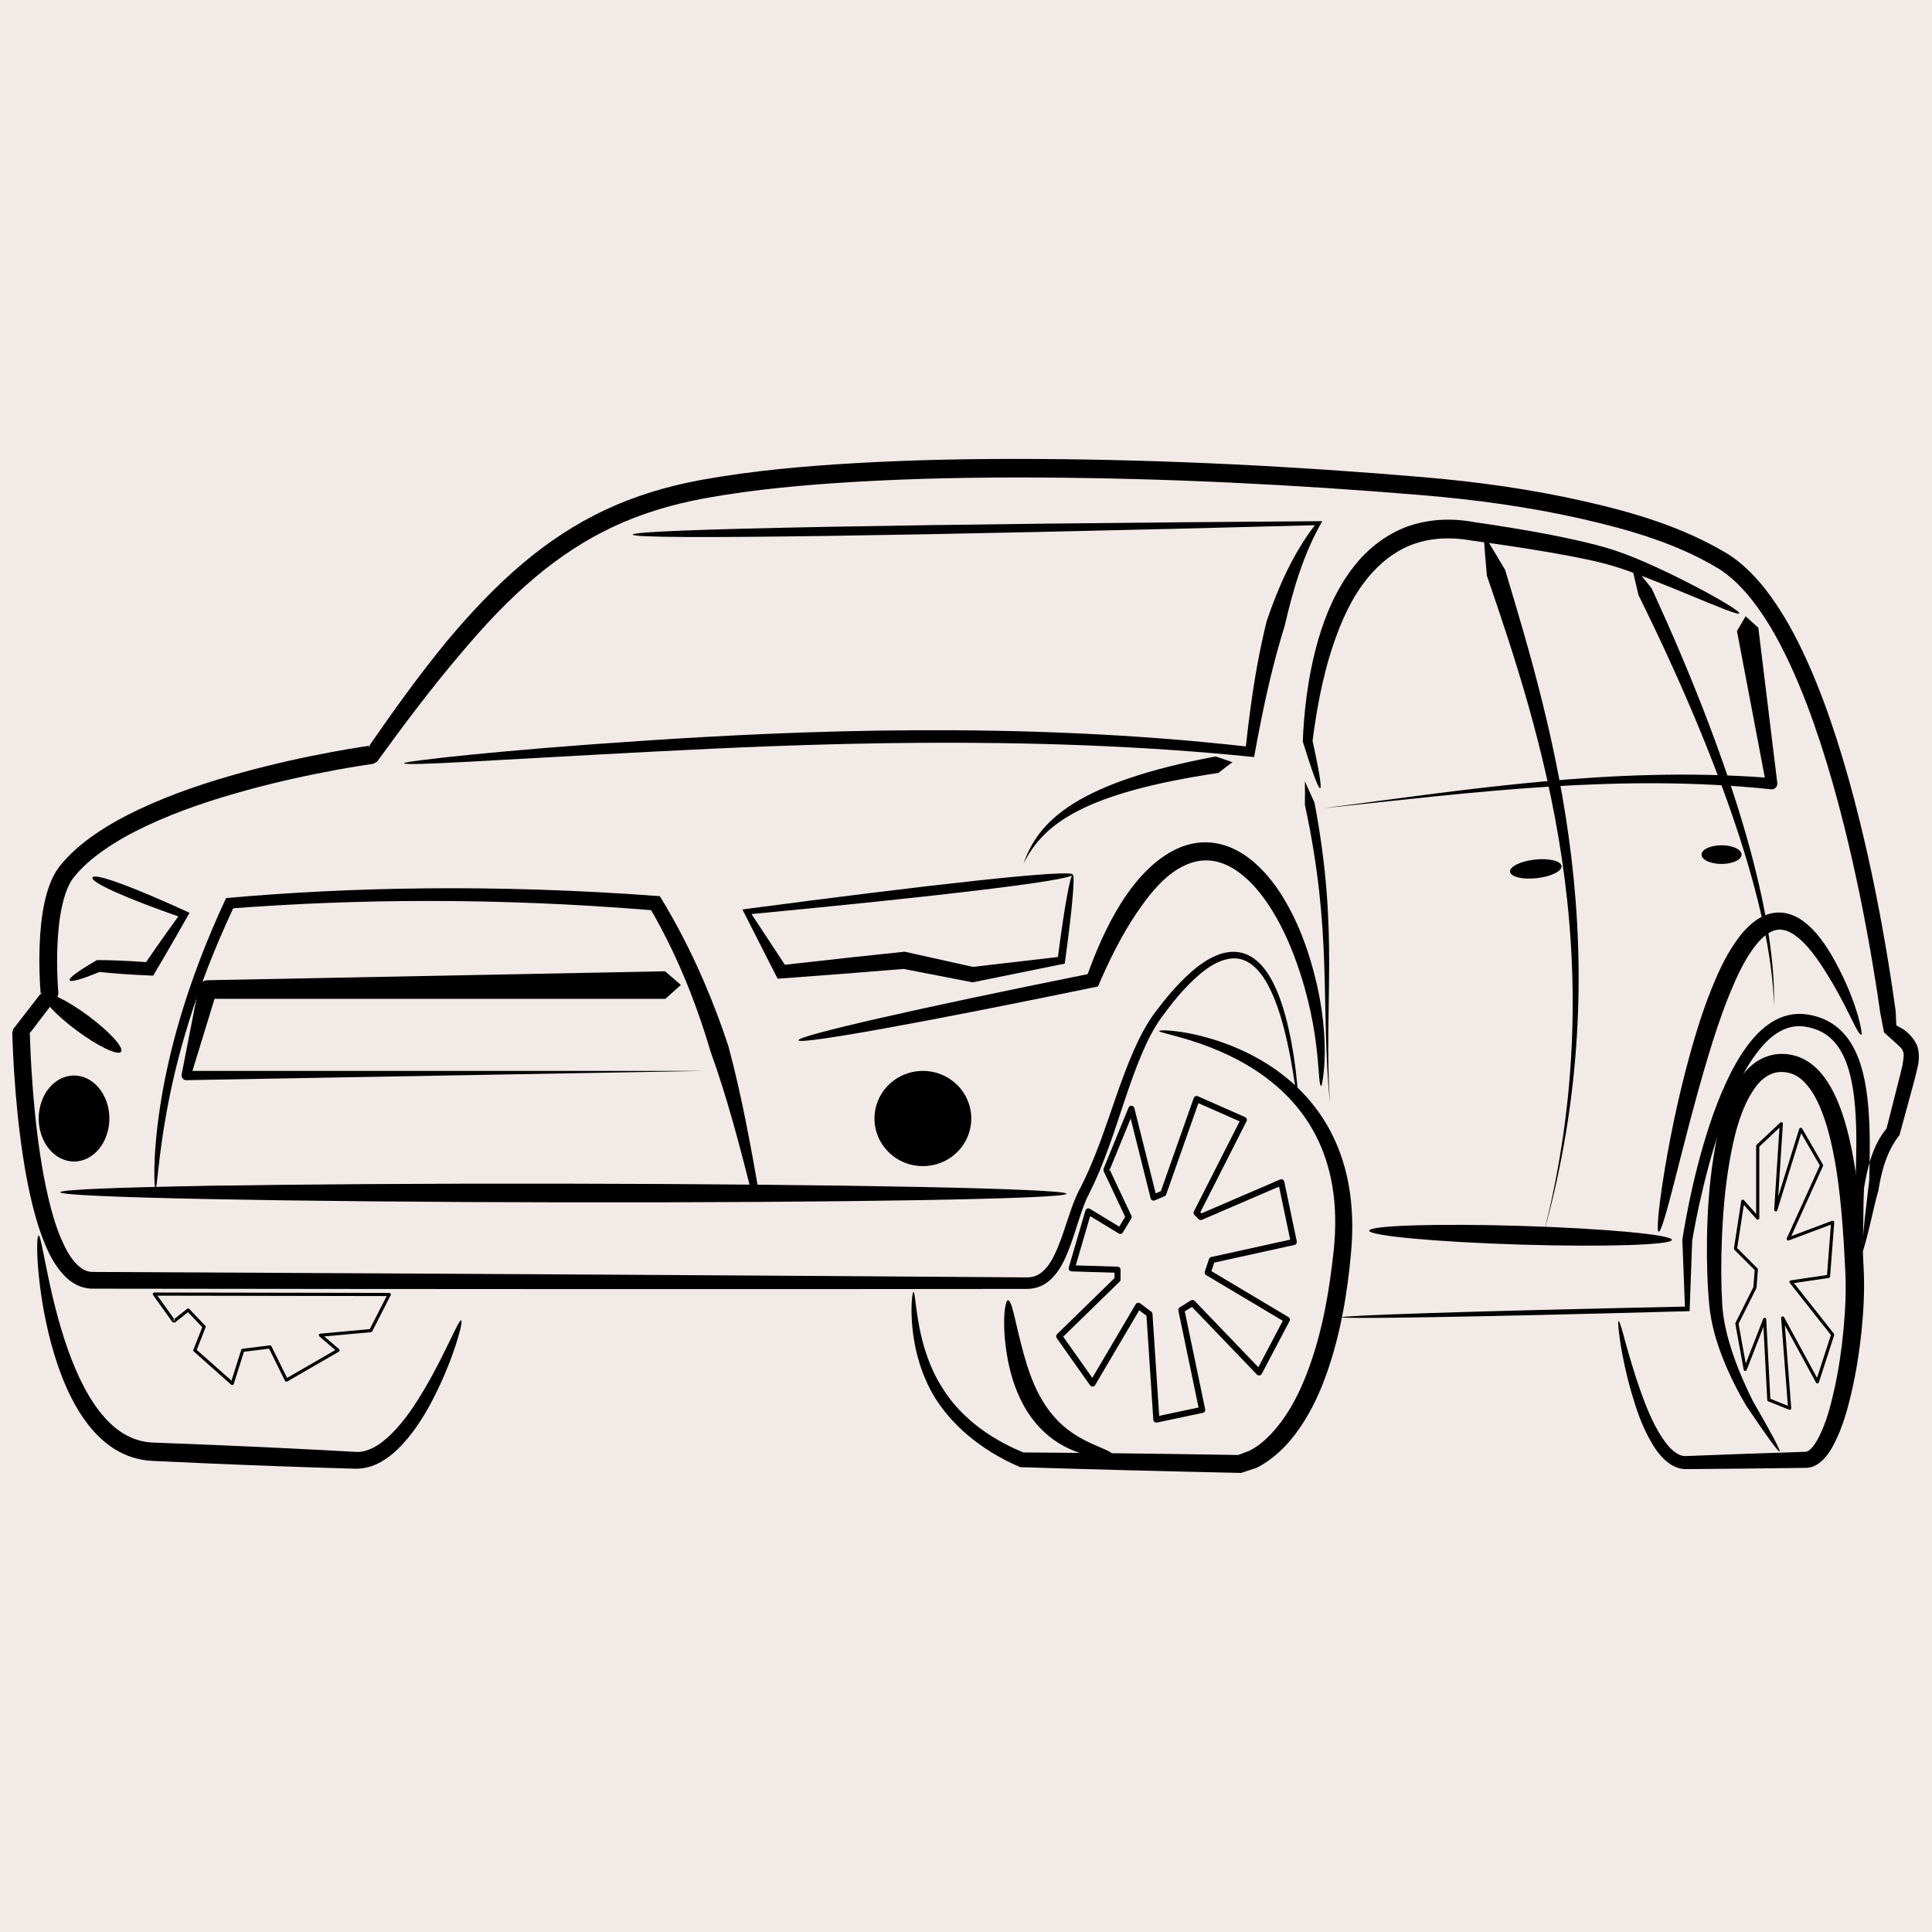 <svg xmlns="http://www.w3.org/2000/svg" xmlns:xlink="http://www.w3.org/1999/xlink" width="2000" zoomAndPan="magnify" viewBox="0 0 1500 1500" height="2000" preserveAspectRatio="xMidYMid meet" version="1.0"><defs><clipPath id="ef6413afb6"><path d="M 9.387 356.121 L 1490 356.121 L 1490 1024 L 9.387 1024 Z M 9.387 356.121 " clip-rule="nonzero"/></clipPath><clipPath id="db9953bb31"><path d="M 707 799 L 1050 799 L 1050 1143.617 L 707 1143.617 Z M 707 799 " clip-rule="nonzero"/></clipPath></defs><rect x="-150" width="1800" fill="#ffffff" y="-150" height="1800" fill-opacity="1"/><rect x="-150" width="1800" fill="#f1eae6" y="-150" height="1800" fill-opacity="1"/><g clip-path="url(#ef6413afb6)"><path fill="#000000" d="M 1007.926 857.695 C 1007.578 857.727 1006.863 852.195 1005.266 841.496 C 1003.867 832.148 1001.051 813.578 995.867 794.781 C 993.77 787.184 991.035 778.539 987.168 770.176 C 984.414 764.25 980.961 757.977 976.184 752.875 C 972.652 749.129 968.172 745.812 963.094 744.645 C 958.09 743.387 952.473 744.277 947.121 746.449 C 939.797 749.449 933.277 754.555 926.781 760.621 C 917.895 768.977 910 778.664 902.016 789.613 C 895.809 798.113 890.969 807.766 886.457 818.328 C 881.672 829.555 877.652 841.082 873.449 853.535 C 865.926 875.879 857.645 903.094 845.379 927.121 C 842.059 933.57 839.758 940.637 837.312 948.121 C 834.859 955.695 832.387 963.816 829.207 971.695 C 826.527 978.488 823.051 985.656 817.488 991.684 C 815.062 994.293 812.113 996.594 808.668 998.242 C 805.113 999.902 801.242 1000.719 797.383 1000.711 C 603.457 1000.965 355.691 1000.906 71.781 1000.52 C 67.562 1000.496 63.441 999.504 59.723 997.672 C 55.82 995.715 52.504 993.102 49.766 990.211 C 49.766 990.211 49.766 990.207 49.766 990.207 C 43.023 983.074 38.551 974.652 35.125 966.363 C 30.73 955.969 27.562 945.234 24.945 934.465 C 22.047 922.594 19.812 910.586 17.949 898.496 C 14.551 876.449 12.363 854.156 10.918 831.617 C 10.449 824.305 10.062 816.965 9.781 809.59 C 9.703 807.535 9.633 805.469 9.574 803.395 C 9.559 802.852 9.543 802.301 9.531 801.75 C 9.762 800.891 9.996 800.035 10.227 799.176 C 10.227 799.184 10.223 799.062 10.227 799.07 L 10.223 799.043 C 17.582 789.539 24.969 780.004 32.387 770.43 C 32.324 770.605 32.262 770.801 32.203 770.992 C 32.023 771.531 31.848 772.07 31.668 772.609 C 31.648 772.395 31.633 772.184 31.613 771.977 C 31.547 771.184 31.484 770.398 31.426 769.621 C 31.219 766.781 31.055 763.949 30.922 761.121 C 30.504 752.016 30.426 742.844 30.785 733.637 C 31.195 722.836 32.203 711.812 34.543 700.852 C 35.625 695.77 37.059 690.621 39.07 685.551 C 40.805 681.113 43.141 676.629 46.379 672.488 C 54.07 662.863 63.371 654.926 73.18 648.133 C 84.27 640.422 96.086 633.969 108.18 628.277 C 133.895 616.168 160.914 607.184 188.43 599.641 C 211.352 593.348 234.656 588.105 258.262 583.738 C 265.504 582.398 272.785 581.141 280.105 579.992 C 282.109 579.68 284.125 579.375 286.148 579.082 C 286.676 579.008 287.207 578.93 287.742 578.855 C 287.066 579.328 286.391 579.805 285.719 580.277 C 285.715 580.277 285.824 580.266 285.82 580.266 L 285.844 580.262 C 304.922 552.629 324.809 524.805 346.562 498.301 C 364.656 476.637 384.254 455.586 406.348 436.988 C 425.676 420.723 447.078 406.52 470.328 395.66 C 493.316 384.949 517.762 377.617 542.695 372.938 C 543.59 372.77 544.48 372.605 545.375 372.445 C 584.758 365.355 624.492 361.879 663.605 359.613 C 711.277 356.844 758.766 356.086 805.527 356.352 C 907.566 356.922 1007.594 362.199 1104.207 370.395 C 1147.062 374.023 1189.078 379.879 1230.062 389.203 C 1268.547 397.895 1306.371 409.195 1340.059 429.277 C 1346.84 433.352 1352.906 438.289 1358.336 443.648 C 1364.445 449.66 1369.859 456.199 1374.746 462.953 C 1386.16 478.723 1395.172 495.816 1402.91 512.953 C 1411.832 532.672 1419.223 552.852 1425.699 572.922 C 1432.547 594.121 1438.434 615.418 1443.652 636.531 C 1453.008 674.367 1460.395 712.039 1466.379 748.902 C 1468.324 760.891 1470.125 772.809 1471.742 784.688 C 1471.93 788.48 1472.117 792.27 1472.305 796.051 C 1474.242 797.156 1476.18 798.262 1478.117 799.363 C 1481.809 802.168 1486.098 806.188 1488.652 812.359 C 1490.594 818.848 1489.762 824.746 1488.664 829.273 C 1487.957 832.176 1487.25 835.074 1486.547 837.969 C 1482.582 852.539 1478.66 866.953 1474.781 881.227 C 1470.066 887.09 1466.555 894.051 1463.898 901.328 C 1461.281 908.672 1459.645 916.488 1458.336 924.398 C 1453.566 941.48 1451.066 957.352 1445.281 974.766 C 1442.738 954.961 1441.789 934.996 1440.676 916.195 C 1441.273 896.586 1441.789 877.957 1440.27 859.453 C 1439.59 851.168 1438.527 843.105 1436.633 835.352 C 1434.945 828.492 1432.707 821.965 1429.375 816.227 C 1426.363 811.043 1422.48 806.48 1417.797 803.289 C 1412.77 799.773 1406.629 797.766 1400.371 796.926 C 1393.832 796.012 1386.906 797.809 1381.102 801.227 C 1374.195 805.262 1368.473 811.508 1363.445 818.18 C 1357.355 826.344 1352.426 835.398 1348.094 844.547 C 1343.234 854.84 1339.152 865.422 1335.555 875.91 C 1328.629 896.121 1323.359 916.461 1319.117 935.961 C 1317.648 942.703 1316.309 949.363 1315.105 955.965 C 1314.762 957.844 1314.43 959.711 1314.117 961.574 C 1314.031 962.07 1313.953 962.559 1313.871 963.047 C 1313.859 963.078 1313.848 963.102 1313.832 963.129 C 1313.836 963.125 1313.812 963.238 1313.816 963.23 L 1313.812 963.258 C 1313.066 982.285 1312.398 1000.516 1311.801 1017.973 C 1139.227 1022.734 1041.711 1024.078 1041.684 1022.734 C 1041.648 1021.391 1138.996 1017.992 1308.176 1014.438 C 1307.578 997.836 1306.91 980.586 1306.168 962.672 C 1306.168 962.664 1306.172 962.641 1306.172 962.641 C 1306.172 962.637 1306.18 962.551 1306.184 962.547 C 1306.211 962.316 1306.238 962.086 1306.266 961.855 C 1306.34 961.348 1306.422 960.84 1306.5 960.336 C 1306.801 958.426 1307.117 956.52 1307.445 954.609 C 1308.594 947.902 1309.879 941.141 1311.293 934.305 C 1315.375 914.535 1320.523 893.848 1327.395 873.16 C 1330.961 862.422 1335.062 851.508 1340.008 840.781 C 1344.391 831.258 1349.539 821.652 1356.047 812.73 C 1361.348 805.406 1367.895 798.297 1376.254 793.168 C 1383.621 788.68 1392.547 786.375 1401.559 787.414 C 1409.086 788.305 1416.66 790.789 1423.293 795.242 C 1429.375 799.41 1434.289 805 1437.926 811.258 C 1441.895 818.082 1444.539 825.469 1446.391 832.941 C 1448.5 841.379 1449.707 849.965 1450.461 858.59 C 1452.148 877.816 1451.77 896.855 1451.277 916.492 C 1449.129 935.043 1446.492 954.543 1445.406 973.355 C 1447.277 956.895 1446.305 940.711 1447.211 922.613 C 1448.504 914.344 1450.258 905.875 1453.137 897.562 C 1455.68 890.008 1459.418 882.613 1464.727 876.133 C 1468.168 862.582 1471.645 848.906 1475.148 835.098 C 1475.809 832.344 1476.469 829.586 1477.133 826.82 C 1477.699 822.324 1478.641 818.551 1477.48 816.348 C 1476.984 813.98 1473.941 811.758 1470.668 808.668 C 1468.039 806.32 1465.402 803.961 1462.762 801.598 C 1461.785 796.516 1460.805 791.418 1459.82 786.297 C 1458.164 774.555 1456.328 762.762 1454.344 750.887 C 1448.238 714.32 1440.766 677 1431.359 639.598 C 1426.113 618.73 1420.234 597.738 1413.422 576.91 C 1406.969 557.188 1399.684 537.484 1390.961 518.383 C 1383.355 501.77 1374.734 485.465 1363.992 470.773 C 1359.402 464.5 1354.453 458.535 1348.977 453.195 C 1344.102 448.449 1338.855 444.172 1333.172 440.809 C 1301.445 421.852 1264.941 411.199 1227.027 402.594 C 1186.793 393.531 1145.406 387.863 1103.039 384.344 C 1006.719 376.359 907.051 371.23 805.461 370.754 C 758.906 370.535 711.723 371.312 664.457 374.078 C 625.629 376.359 586.469 379.777 547.957 386.73 C 547.098 386.883 546.242 387.043 545.387 387.203 C 521.453 391.715 498.16 398.672 476.469 408.801 C 454.52 419.023 434.172 432.539 415.672 448.07 C 394.453 465.875 375.438 486.32 357.633 507.559 C 334.609 534.555 313.297 563.051 292.68 591.496 C 292.672 591.496 292.645 591.5 292.645 591.5 C 292.641 591.5 292.547 591.516 292.543 591.516 C 291.602 592.027 290.66 592.535 289.719 593.047 C 289.215 593.117 288.707 593.188 288.199 593.262 C 286.242 593.543 284.285 593.836 282.32 594.141 C 275.152 595.254 268 596.484 260.867 597.793 C 237.609 602.07 214.691 607.191 192.191 613.336 C 165.145 620.734 138.883 629.395 114.18 641.004 C 102.578 646.461 91.434 652.5 81.184 659.625 C 72.133 665.941 63.801 672.938 57.297 681.16 C 55.137 683.805 53.469 687.121 51.988 690.715 C 50.328 694.824 49.113 699.23 48.113 703.781 C 45.961 713.633 45.031 723.867 44.59 734.195 C 44.227 742.961 44.281 751.746 44.664 760.508 C 44.781 763.227 44.934 765.934 45.125 768.629 C 45.176 769.367 45.234 770.102 45.293 770.828 C 45.309 771.016 45.324 771.203 45.34 771.387 C 45.172 772.031 45.004 772.672 44.836 773.312 C 44.777 773.531 44.719 773.75 44.66 773.969 C 37.227 783.711 29.82 793.402 22.445 803.051 C 22.445 803.059 22.445 803.086 22.445 803.086 C 22.445 803.09 22.449 803.188 22.449 803.191 C 22.688 802.609 22.926 802.027 23.164 801.449 C 23.176 801.977 23.188 802.504 23.199 803.035 C 23.25 805.051 23.316 807.066 23.387 809.09 C 23.648 816.332 24.012 823.562 24.453 830.77 C 25.824 853.016 27.906 874.914 31.172 896.484 C 32.961 908.305 35.086 919.941 37.836 931.348 C 40.348 941.719 43.262 951.789 47.254 961.258 C 50.535 968.855 54.098 975.957 59.207 981.168 C 61.199 983.207 63.289 984.938 65.5 985.988 C 67.492 986.973 69.707 987.531 71.836 987.527 C 355.742 988.879 603.512 990.332 797.422 991.773 C 800.051 991.789 802.66 991.285 804.93 990.223 C 807.184 989.211 809.266 987.578 811.129 985.66 C 815.59 981.105 818.57 974.844 821.285 968.453 C 824.348 961.086 826.836 953.16 829.402 945.512 C 831.898 938.031 834.449 930.57 838.188 923.398 C 850.273 900.422 858.746 873.555 866.602 851.184 C 870.961 838.738 875.199 827.074 880.242 815.637 C 884.977 804.875 890.215 794.84 896.934 785.852 C 905.188 774.84 913.5 764.977 922.887 756.406 C 929.68 750.164 936.895 744.805 945.141 741.52 C 951.301 739.043 958.031 738.219 964.324 739.801 C 970.637 741.496 975.809 745.391 979.648 749.738 C 984.797 755.527 988.34 762.246 991.027 768.457 C 994.836 777.23 997.414 786.121 999.324 793.887 C 1004.117 813.332 1006.172 831.59 1007.082 841.281 C 1008.094 852.086 1008.199 857.672 1007.941 857.699 Z M 1007.926 857.695 " fill-opacity="1" fill-rule="evenodd"/></g><g clip-path="url(#db9953bb31)"><path fill="#000000" d="M 899.965 800.516 C 899.965 800.488 899.977 800.457 899.996 800.43 C 900.016 800.402 900.047 800.375 900.09 800.348 C 900.172 800.297 900.293 800.25 900.449 800.207 C 900.762 800.125 901.215 800.059 901.816 800.016 C 902.992 799.93 904.695 799.938 906.934 800.074 C 911.176 800.332 917.301 801.055 925.023 802.645 C 938.332 805.383 958.457 811.121 979.258 823.273 C 988.672 828.777 998.496 835.809 1007.695 844.695 C 1016.562 853.27 1024.879 863.66 1031.633 875.816 C 1038.598 888.387 1043.789 902.629 1046.766 918.059 C 1050.094 935.367 1050.695 953.621 1048.949 972.461 C 1046.254 1002.246 1041.219 1034.859 1029.988 1066.453 C 1025.008 1080.543 1018.547 1094.828 1009.652 1107.891 C 1007.293 1111.352 1004.777 1114.707 1002.094 1117.938 C 994.816 1126.613 986.031 1134.336 975.559 1139.629 C 971.547 1140.957 967.547 1142.273 963.57 1143.586 C 900.273 1142.215 841.801 1140.672 792.07 1139.098 C 760.461 1125.551 737.957 1105.324 724.855 1083.461 C 711.844 1061.09 708.688 1038.234 707.93 1024.934 C 707.113 1010.645 708.605 1003.035 709.223 1003.039 C 710.258 1003.043 710.434 1010.664 712.699 1024.41 C 714.789 1037.105 719.395 1058.957 732.418 1078.797 C 744.875 1098.348 765.602 1115.789 794.488 1127.676 C 843.246 1127.98 900.027 1128.637 961.344 1129.648 C 964.203 1128.57 967.074 1127.488 969.953 1126.406 C 977.848 1122.484 984.766 1116.07 990.961 1108.637 C 993.34 1105.812 995.574 1102.844 997.68 1099.75 C 1005.621 1088.082 1011.562 1074.875 1016.414 1061.582 C 1027.23 1031.766 1032.344 1000.262 1035.453 971.133 C 1037.32 953.352 1037.102 936.348 1034.336 920.328 C 1031.883 906.082 1027.48 892.926 1021.438 881.293 C 1015.602 870.035 1008.27 860.234 1000.367 852.008 C 992.164 843.469 983.227 836.488 974.582 830.855 C 955.52 818.43 936.352 811.523 923.746 807.594 C 916.383 805.301 910.562 803.82 906.504 802.754 C 904.395 802.199 902.734 801.754 901.648 801.402 C 901.086 801.219 900.656 801.059 900.375 800.914 C 900.23 800.84 900.125 800.77 900.055 800.703 C 900.02 800.672 899.992 800.641 899.977 800.609 C 899.965 800.578 899.961 800.547 899.965 800.516 Z M 899.965 800.516 " fill-opacity="1" fill-rule="evenodd"/></g><path fill="#000000" d="M 861.199 909.141 L 861.617 908.113 L 877.859 868.426 L 893.352 930.363 C 893.434 930.699 893.586 931.004 893.801 931.273 C 894.02 931.543 894.285 931.754 894.594 931.91 C 894.906 932.062 895.234 932.145 895.582 932.152 C 895.93 932.164 896.262 932.102 896.582 931.965 L 904.125 928.73 C 904.762 928.461 905.191 927.996 905.422 927.344 L 930.438 856.5 L 962.449 870.621 L 926.941 940.566 C 926.711 941.023 926.637 941.504 926.715 942.012 C 926.797 942.516 927.016 942.949 927.379 943.312 L 930.613 946.543 C 930.957 946.887 931.367 947.105 931.84 947.195 C 932.316 947.285 932.777 947.234 933.223 947.043 L 993.066 921.262 L 1001.691 962.453 L 940.398 975.953 C 939.992 976.043 939.633 976.227 939.324 976.508 C 939.012 976.785 938.793 977.121 938.66 977.516 L 935.43 987.211 C 935.344 987.469 935.301 987.73 935.309 988 C 935.312 988.27 935.359 988.531 935.453 988.785 C 935.551 989.039 935.684 989.27 935.855 989.477 C 936.027 989.684 936.23 989.855 936.461 989.992 L 995.957 1025.469 L 976.98 1061.516 L 927.527 1010.02 C 927.34 1009.824 927.125 1009.664 926.883 1009.543 C 926.641 1009.422 926.383 1009.344 926.113 1009.312 C 925.844 1009.277 925.574 1009.289 925.309 1009.348 C 925.043 1009.406 924.797 1009.508 924.566 1009.652 L 915.945 1015.039 C 915.523 1015.301 915.215 1015.66 915.023 1016.117 C 914.828 1016.574 914.781 1017.043 914.883 1017.527 L 930.566 1092.781 L 899.984 1099.266 L 894.777 1020.125 C 894.73 1019.398 894.414 1018.82 893.836 1018.387 L 885.215 1011.922 C 884.945 1011.719 884.645 1011.582 884.316 1011.508 C 883.988 1011.434 883.66 1011.43 883.328 1011.492 C 882.996 1011.559 882.695 1011.691 882.422 1011.887 C 882.145 1012.082 881.922 1012.324 881.754 1012.613 L 848.051 1069.781 L 825.465 1037.797 L 869.281 995.043 C 869.758 994.578 869.996 994.012 869.996 993.348 L 869.996 985.809 C 869.996 985.5 869.938 985.203 869.82 984.918 C 869.707 984.633 869.543 984.379 869.328 984.16 C 869.113 983.938 868.863 983.766 868.582 983.641 C 868.301 983.516 868.008 983.449 867.699 983.441 L 835.199 982.457 L 846.402 944.188 L 868.551 957.664 C 868.82 957.828 869.109 957.934 869.422 957.984 C 869.734 958.031 870.043 958.016 870.348 957.941 C 870.656 957.867 870.934 957.734 871.188 957.547 C 871.441 957.359 871.648 957.133 871.812 956.859 L 878.277 946.09 C 878.48 945.75 878.594 945.383 878.613 944.988 C 878.633 944.594 878.559 944.219 878.391 943.863 L 861.148 907.234 Z M 856.863 909.25 L 873.57 944.734 L 868.98 952.383 L 846.23 938.539 C 846.074 938.445 845.91 938.367 845.738 938.312 C 845.566 938.254 845.391 938.219 845.207 938.203 C 845.027 938.188 844.848 938.191 844.668 938.219 C 844.488 938.242 844.312 938.289 844.145 938.352 C 843.973 938.418 843.816 938.504 843.664 938.605 C 843.516 938.707 843.379 938.824 843.254 938.961 C 843.133 939.094 843.027 939.238 842.938 939.398 C 842.848 939.555 842.777 939.723 842.727 939.895 L 829.793 984.062 C 829.742 984.238 829.715 984.414 829.703 984.594 C 829.691 984.773 829.703 984.953 829.734 985.133 C 829.766 985.309 829.816 985.484 829.887 985.648 C 829.957 985.816 830.043 985.973 830.152 986.117 C 830.258 986.266 830.379 986.398 830.516 986.516 C 830.652 986.633 830.801 986.734 830.961 986.82 C 831.121 986.906 831.289 986.969 831.461 987.016 C 831.637 987.062 831.816 987.09 831.996 987.094 L 865.262 988.102 L 865.262 992.348 L 820.715 1035.82 C 820.512 1036.016 820.352 1036.242 820.23 1036.496 C 820.109 1036.75 820.035 1037.016 820.012 1037.297 C 819.984 1037.578 820.008 1037.852 820.082 1038.125 C 820.152 1038.398 820.273 1038.648 820.434 1038.879 L 846.297 1075.504 C 846.41 1075.668 846.543 1075.812 846.695 1075.941 C 846.844 1076.07 847.008 1076.176 847.184 1076.266 C 847.363 1076.352 847.547 1076.414 847.742 1076.457 C 847.934 1076.496 848.133 1076.512 848.328 1076.504 C 848.527 1076.496 848.719 1076.465 848.91 1076.406 C 849.098 1076.352 849.277 1076.273 849.449 1076.172 C 849.617 1076.07 849.773 1075.949 849.91 1075.809 C 850.051 1075.668 850.172 1075.512 850.273 1075.344 L 884.488 1017.297 L 890.121 1021.52 L 895.438 1102.305 C 895.461 1102.645 895.555 1102.969 895.719 1103.27 C 895.879 1103.574 896.098 1103.828 896.371 1104.035 C 896.648 1104.242 896.949 1104.383 897.285 1104.457 C 897.621 1104.535 897.957 1104.535 898.293 1104.465 L 933.855 1096.922 C 934.16 1096.859 934.445 1096.738 934.703 1096.559 C 934.961 1096.383 935.176 1096.164 935.348 1095.902 C 935.52 1095.641 935.633 1095.355 935.691 1095.047 C 935.75 1094.738 935.746 1094.43 935.684 1094.125 L 919.855 1018.18 L 925.445 1014.684 L 975.84 1067.16 C 975.969 1067.297 976.113 1067.414 976.27 1067.516 C 976.43 1067.617 976.594 1067.699 976.773 1067.758 C 976.949 1067.82 977.133 1067.859 977.32 1067.879 C 977.504 1067.895 977.691 1067.891 977.879 1067.867 C 978.062 1067.84 978.242 1067.793 978.418 1067.723 C 978.594 1067.652 978.758 1067.566 978.91 1067.457 C 979.062 1067.352 979.203 1067.227 979.324 1067.086 C 979.449 1066.945 979.555 1066.789 979.641 1066.625 L 1001.195 1025.688 C 1001.336 1025.422 1001.422 1025.137 1001.453 1024.832 C 1001.484 1024.531 1001.461 1024.234 1001.379 1023.945 C 1001.297 1023.652 1001.164 1023.387 1000.977 1023.145 C 1000.793 1022.906 1000.57 1022.707 1000.312 1022.551 L 940.523 986.902 L 942.73 980.285 L 1004.996 966.57 C 1005.301 966.504 1005.582 966.383 1005.836 966.203 C 1006.094 966.027 1006.305 965.809 1006.477 965.543 C 1006.645 965.281 1006.758 965 1006.816 964.691 C 1006.871 964.387 1006.867 964.082 1006.805 963.773 L 997.105 917.453 C 997.07 917.281 997.016 917.117 996.941 916.957 C 996.871 916.797 996.781 916.648 996.676 916.508 C 996.566 916.367 996.449 916.242 996.312 916.129 C 996.18 916.016 996.035 915.918 995.879 915.836 C 995.723 915.758 995.559 915.695 995.391 915.648 C 995.219 915.605 995.047 915.578 994.871 915.574 C 994.699 915.566 994.523 915.578 994.352 915.613 C 994.18 915.645 994.012 915.695 993.852 915.766 L 932.824 942.062 L 931.941 941.18 L 967.805 870.535 C 967.949 870.246 968.035 869.938 968.055 869.613 C 968.078 869.289 968.031 868.973 967.922 868.668 C 967.812 868.359 967.648 868.09 967.426 867.852 C 967.207 867.613 966.945 867.43 966.648 867.297 L 930.008 851.137 C 929.707 851.004 929.391 850.938 929.062 850.938 C 928.73 850.934 928.414 851 928.113 851.133 C 927.809 851.262 927.547 851.449 927.32 851.688 C 927.098 851.93 926.93 852.207 926.82 852.516 L 901.301 924.789 L 897.27 926.516 L 880.699 860.27 C 880.578 859.773 880.32 859.363 879.926 859.031 C 879.535 858.703 879.082 858.52 878.574 858.484 C 878.062 858.445 877.59 858.562 877.156 858.832 C 876.719 859.102 876.406 859.477 876.211 859.949 L 857.234 906.32 L 856.816 907.348 Z M 856.863 909.25 " fill-opacity="1" fill-rule="evenodd"/><path fill="#000000" d="M 1024.965 612 C 1023.586 612.363 1018.758 599.246 1011.473 575.699 C 1012.219 556.5 1014.707 526.723 1023.727 495.793 C 1029.039 477.758 1037.281 457.508 1051.172 439.762 C 1061.441 426.648 1075.535 415.059 1092.828 408.727 C 1099.762 406.25 1106.977 404.684 1114.332 403.949 C 1125.027 402.883 1135.68 403.617 1145.73 405.602 C 1145.746 405.602 1145.738 405.602 1145.738 405.602 C 1145.738 405.602 1145.754 405.598 1145.754 405.598 C 1145.965 405.629 1146.176 405.656 1146.383 405.684 C 1147.188 405.797 1147.984 405.91 1148.781 406.023 C 1151.73 406.441 1154.66 406.871 1157.562 407.309 C 1167.461 408.801 1177.113 410.371 1186.535 412.027 C 1198.922 414.203 1210.676 416.473 1222.113 419.008 C 1233.434 421.508 1243.879 424.07 1254.121 427.461 C 1264.961 431.066 1275.273 435.559 1284.07 439.555 C 1296.035 444.984 1306.988 450.461 1315.828 455.078 C 1326.484 460.641 1335.023 465.461 1340.848 469.02 C 1344.051 470.977 1346.488 472.586 1348.105 473.801 C 1348.941 474.43 1349.559 474.953 1349.945 475.363 C 1350.145 475.57 1350.281 475.75 1350.359 475.902 C 1350.367 476.035 1350.387 476.121 1350.398 476.172 C 1350.398 476.215 1350.398 476.238 1350.402 476.25 L 1350.414 476.266 L 1350.406 476.273 C 1350.383 476.273 1350.363 476.285 1350.328 476.309 C 1350.277 476.332 1350.203 476.367 1350.086 476.441 C 1349.922 476.465 1349.695 476.461 1349.41 476.426 C 1348.852 476.359 1348.066 476.176 1347.062 475.883 C 1345.129 475.32 1342.379 474.344 1338.887 473.004 C 1332.344 470.496 1323.695 466.918 1312.465 462.281 C 1303.559 458.602 1291.832 453.75 1280.023 449.18 C 1271.141 445.75 1260.848 441.836 1250.574 438.891 C 1240.781 436.07 1230.734 433.984 1219.465 431.812 C 1208.148 429.641 1196.574 427.68 1184.25 425.738 C 1174.891 424.262 1165.324 422.84 1155.504 421.461 C 1152.621 421.059 1149.723 420.66 1146.812 420.27 C 1146.027 420.164 1145.238 420.059 1144.453 419.953 C 1144.25 419.93 1144.047 419.902 1143.844 419.875 C 1143.742 419.859 1143.641 419.848 1143.543 419.832 C 1143.543 419.832 1143.453 419.816 1143.453 419.816 C 1134.449 418.184 1125.074 417.539 1115.891 418.395 C 1109.566 418.98 1103.465 420.266 1097.711 422.34 C 1083.449 427.324 1071.285 437.23 1062.051 448.465 C 1049.379 463.887 1041.27 482.574 1035.504 499.523 C 1025.828 527.594 1021.551 556.477 1019.062 575.043 C 1024.066 597.895 1026.344 611.633 1024.969 612 Z M 1024.965 612 " fill-opacity="1" fill-rule="evenodd"/><path fill="#000000" d="M 1013.109 606.617 C 1013.219 612.855 1013.215 618.902 1013.105 624.773 C 1023.895 674.77 1026.906 712.918 1028.137 748.52 C 1029.367 784.137 1028.809 817.129 1032.504 856.535 C 1030.078 817.055 1031.91 784.184 1031.953 748.453 C 1031.992 712.711 1030.238 674.047 1020.586 623.258 C 1018.188 617.836 1015.699 612.293 1013.109 606.617 Z M 1013.109 606.617 " fill-opacity="1" fill-rule="evenodd"/><path fill="#000000" d="M 1151.781 414.441 C 1157.227 423.422 1162.82 432.703 1168.551 442.414 C 1187.262 504.52 1209.758 579.52 1220.035 666.027 C 1230.312 752.531 1228.324 850.164 1198.465 957.801 C 1225.918 849.605 1225.289 752.309 1212.672 667.016 C 1200.059 581.719 1175.41 508.094 1154.418 446.969 C 1153.41 435.77 1152.5 424.902 1151.781 414.445 Z M 1151.781 414.441 " fill-opacity="1" fill-rule="evenodd"/><path fill="#000000" d="M 1266 436.219 C 1268.109 444.82 1270.137 453.383 1272.082 461.891 C 1302.82 524.133 1328.621 584.562 1346.996 639.094 C 1365.359 693.594 1376.332 742.289 1377.344 781.133 C 1378.238 742.164 1369.125 692.832 1352.461 637.359 C 1335.801 581.91 1311.617 520.395 1282.426 456.965 C 1277.016 450.055 1271.539 443.137 1266 436.223 Z M 1266 436.219 " fill-opacity="1" fill-rule="evenodd"/><path fill="#000000" d="M 1256.656 1025.668 C 1257.344 1025.531 1259.219 1031.434 1262.105 1042.547 C 1264.477 1050.992 1268.441 1065.199 1273.648 1079.828 C 1277.492 1090.586 1282.727 1104.539 1290.551 1116.293 C 1293.312 1120.395 1296.406 1124.461 1300.184 1127.254 C 1301.656 1128.352 1303.188 1129.277 1304.734 1129.816 C 1306.117 1130.305 1307.57 1130.562 1308.941 1130.48 C 1336.52 1129.383 1367.797 1128.262 1401.988 1127.145 C 1402.41 1127.156 1402.992 1126.941 1403.625 1126.633 C 1404.41 1126.254 1405.242 1125.531 1406.168 1124.637 C 1408.656 1122.215 1410.582 1118.785 1412.566 1114.918 C 1418.012 1104.016 1421.23 1091.82 1424.195 1078.602 C 1427.523 1063.551 1429.852 1047.934 1431.359 1031.711 C 1432.703 1017.137 1433.438 1002.156 1432.691 987.223 C 1431.91 971.48 1431.027 955.281 1429.527 939.246 C 1428.867 932.258 1428.113 925.238 1427.191 918.246 C 1425.766 907.441 1423.969 896.887 1421.559 886.582 C 1419.703 878.641 1417.531 870.969 1414.719 863.672 C 1412.219 857.223 1409.375 851.184 1405.699 845.969 C 1402.531 841.551 1398.996 837.711 1394.895 835.398 C 1391.098 833.137 1386.484 832.09 1382.031 832.301 C 1377.57 832.438 1373.027 834.406 1369.34 837.32 C 1364.84 840.824 1361.297 845.98 1358.203 851.496 C 1349.828 866.609 1345.914 884.445 1342.906 901.223 C 1339.266 922 1337.637 942.648 1336.875 961.664 C 1336.152 979.906 1336.188 996.523 1337.117 1012.359 C 1337.902 1026.367 1341.598 1039.93 1345.5 1051.43 C 1350.262 1065.445 1356.113 1078.129 1361.074 1088.074 C 1375.086 1112.293 1382.57 1126.27 1381.66 1126.926 L 1381.66 1126.93 L 1381.656 1126.93 C 1380.711 1127.535 1371.469 1114.746 1355.652 1091.234 C 1349.895 1081.414 1343.203 1068.785 1337.535 1054.352 C 1332.918 1042.617 1328.496 1028.473 1327.059 1013.121 C 1325.566 996.934 1325.031 979.895 1325.316 961.348 C 1325.605 941.961 1326.844 920.766 1330.242 899.125 C 1332.898 881.809 1336.957 862.621 1346.207 845.035 C 1349.617 838.48 1354.215 831.906 1360.605 826.57 C 1366.285 821.883 1373.477 818.809 1381.285 818.297 C 1388.391 817.898 1395.621 819.512 1402 823.148 C 1408.391 826.922 1413.473 832.109 1417.387 837.762 C 1421.965 844.285 1425.395 851.34 1428.145 858.488 C 1431.285 866.586 1433.684 874.891 1435.652 883.281 C 1438.207 894.156 1440.105 905.18 1441.582 916.348 C 1442.539 923.574 1443.309 930.781 1443.961 937.906 C 1445.469 954.332 1446.312 970.738 1447.012 986.551 C 1447.707 1002.426 1446.848 1018.07 1445.316 1033.066 C 1443.625 1049.781 1441.031 1065.961 1437.367 1081.598 C 1434.234 1095.164 1430.434 1108.375 1424.098 1120.75 C 1421.891 1125.168 1419.07 1129.68 1415.09 1133.652 C 1413.535 1135.215 1411.617 1136.676 1409.32 1137.859 C 1407.25 1138.926 1404.863 1139.559 1402.277 1139.641 C 1368.07 1140.105 1336.773 1140.434 1309.176 1140.613 C 1306.332 1140.629 1303.613 1140.07 1301.145 1139.066 C 1298.477 1137.973 1296.152 1136.492 1294.164 1134.848 C 1289.238 1130.754 1285.664 1125.805 1282.879 1121.133 C 1274.855 1107.805 1270.145 1093.184 1266.902 1082.004 C 1262.359 1066.414 1259.625 1052.434 1258.148 1043.383 C 1256.512 1031.977 1255.965 1025.805 1256.652 1025.664 Z M 1256.656 1025.668 " fill-opacity="1" fill-rule="evenodd"/><path fill="#000000" d="M 1346.578 970.305 L 1362.344 986.066 L 1361.328 999.27 L 1347.426 1027.062 C 1347.305 1027.305 1347.27 1027.562 1347.316 1027.828 L 1353.781 1063.379 C 1353.832 1063.648 1353.957 1063.875 1354.16 1064.062 C 1354.359 1064.246 1354.598 1064.352 1354.871 1064.379 C 1355.145 1064.406 1355.398 1064.344 1355.633 1064.203 C 1355.863 1064.059 1356.031 1063.859 1356.129 1063.602 L 1369.145 1030.145 L 1372.086 1086.922 C 1372.098 1087.16 1372.172 1087.379 1372.312 1087.57 C 1372.449 1087.766 1372.633 1087.906 1372.852 1087.996 L 1389.02 1094.461 C 1389.113 1094.5 1389.215 1094.523 1389.316 1094.539 C 1389.422 1094.551 1389.523 1094.551 1389.629 1094.539 C 1389.73 1094.523 1389.832 1094.5 1389.926 1094.461 C 1390.023 1094.422 1390.113 1094.371 1390.199 1094.309 C 1390.281 1094.246 1390.355 1094.176 1390.422 1094.098 C 1390.488 1094.016 1390.543 1093.926 1390.586 1093.832 C 1390.629 1093.738 1390.66 1093.641 1390.68 1093.539 C 1390.699 1093.434 1390.703 1093.332 1390.695 1093.227 L 1385.746 1028.922 L 1409.949 1073.438 C 1410.066 1073.652 1410.234 1073.82 1410.449 1073.934 C 1410.664 1074.051 1410.895 1074.098 1411.141 1074.074 C 1411.383 1074.051 1411.602 1073.965 1411.793 1073.809 C 1411.984 1073.656 1412.117 1073.465 1412.191 1073.23 L 1424.047 1036.605 C 1424.18 1036.191 1424.113 1035.812 1423.84 1035.469 L 1392.824 996.195 L 1419.824 992.195 C 1420.109 992.152 1420.348 992.027 1420.543 991.82 C 1420.738 991.609 1420.848 991.363 1420.867 991.078 L 1424.102 949.066 C 1424.109 948.961 1424.105 948.859 1424.086 948.758 C 1424.066 948.656 1424.039 948.559 1423.996 948.465 C 1423.953 948.371 1423.898 948.285 1423.836 948.203 C 1423.77 948.125 1423.699 948.055 1423.613 947.992 C 1423.531 947.93 1423.445 947.879 1423.348 947.84 C 1423.254 947.801 1423.156 947.773 1423.055 947.758 C 1422.953 947.742 1422.848 947.742 1422.746 947.754 C 1422.645 947.766 1422.547 947.789 1422.449 947.824 L 1390.73 959.715 L 1415.375 905.309 C 1415.547 904.926 1415.531 904.555 1415.32 904.191 L 1399.156 876.184 C 1399.035 875.973 1398.863 875.812 1398.648 875.703 C 1398.43 875.594 1398.199 875.551 1397.957 875.578 C 1397.715 875.605 1397.5 875.695 1397.312 875.852 C 1397.125 876.004 1396.996 876.199 1396.922 876.434 L 1380.586 929.062 L 1384.23 872.566 C 1384.246 872.316 1384.191 872.082 1384.062 871.863 C 1383.934 871.648 1383.758 871.484 1383.531 871.379 C 1383.301 871.27 1383.062 871.238 1382.816 871.277 C 1382.566 871.316 1382.352 871.422 1382.168 871.594 L 1363.848 888.832 C 1363.59 889.07 1363.461 889.371 1363.461 889.723 L 1363.461 942.504 L 1354.016 931.836 C 1353.855 931.656 1353.664 931.535 1353.434 931.469 C 1353.207 931.406 1352.98 931.406 1352.75 931.473 C 1352.523 931.539 1352.332 931.664 1352.172 931.84 C 1352.016 932.02 1351.922 932.227 1351.883 932.461 L 1346.234 969.254 Z M 1348.656 969.625 L 1353.91 935.418 L 1363.77 946.551 C 1363.938 946.742 1364.145 946.867 1364.395 946.93 C 1364.641 946.992 1364.883 946.977 1365.121 946.887 C 1365.359 946.797 1365.551 946.645 1365.695 946.438 C 1365.84 946.227 1365.914 945.996 1365.914 945.738 L 1365.914 890.254 L 1381.586 875.508 L 1377.473 939.199 C 1377.453 939.508 1377.539 939.785 1377.73 940.031 C 1377.922 940.273 1378.168 940.426 1378.473 940.48 C 1378.781 940.539 1379.066 940.484 1379.332 940.324 C 1379.598 940.164 1379.773 939.938 1379.867 939.641 L 1398.434 879.836 L 1412.883 904.871 L 1387.277 961.391 C 1387.176 961.617 1387.145 961.852 1387.188 962.098 C 1387.227 962.34 1387.332 962.555 1387.5 962.734 C 1387.668 962.914 1387.875 963.035 1388.117 963.09 C 1388.355 963.148 1388.594 963.133 1388.824 963.047 L 1421.508 950.793 L 1418.5 989.914 L 1390.371 994.082 C 1390.266 994.098 1390.164 994.125 1390.062 994.168 C 1389.965 994.211 1389.875 994.266 1389.789 994.332 C 1389.707 994.398 1389.633 994.477 1389.566 994.562 C 1389.504 994.648 1389.449 994.742 1389.41 994.84 C 1389.371 994.941 1389.344 995.043 1389.332 995.152 C 1389.32 995.258 1389.324 995.363 1389.336 995.469 C 1389.352 995.578 1389.383 995.68 1389.426 995.777 C 1389.469 995.875 1389.523 995.969 1389.59 996.051 L 1421.512 1036.477 L 1410.738 1069.762 L 1385.16 1022.715 C 1385.023 1022.465 1384.82 1022.281 1384.555 1022.172 C 1384.285 1022.059 1384.016 1022.047 1383.738 1022.129 C 1383.461 1022.207 1383.238 1022.367 1383.074 1022.605 C 1382.91 1022.844 1382.84 1023.109 1382.863 1023.395 L 1388.102 1091.453 L 1374.492 1086.012 L 1371.301 1024.316 C 1371.285 1024.027 1371.18 1023.777 1370.988 1023.562 C 1370.797 1023.348 1370.555 1023.215 1370.27 1023.172 C 1369.984 1023.125 1369.719 1023.172 1369.469 1023.316 C 1369.215 1023.461 1369.039 1023.668 1368.934 1023.938 L 1355.418 1058.676 L 1349.801 1027.793 L 1363.629 1000.152 C 1363.699 1000.008 1363.742 999.855 1363.754 999.695 L 1364.832 985.691 C 1364.859 985.316 1364.742 985 1364.477 984.734 L 1348.312 968.574 Z M 1348.656 969.625 " fill-opacity="1" fill-rule="evenodd"/><path fill="#000000" d="M 782.492 1009.508 C 785.871 1009.25 788.051 1026.773 794.703 1050.852 C 797.484 1060.852 801.164 1072.34 806.762 1082.883 C 807.129 1083.578 807.508 1084.266 807.887 1084.945 C 813.844 1095.57 821.145 1103.879 828.984 1109.898 C 837.523 1116.562 847.004 1120.664 853.16 1123.293 C 859.598 1126.039 863.52 1127.66 863.316 1129.082 C 863.164 1130.141 845.344 1134.801 821.805 1120.352 C 811.715 1114.055 802.266 1104.547 795.238 1092.043 C 794.793 1091.254 794.359 1090.457 793.938 1089.652 C 787.469 1077.352 784.008 1064.629 782.094 1053.676 C 777.488 1027.512 780.281 1009.672 782.492 1009.508 Z M 782.492 1009.508 " fill-opacity="1" fill-rule="evenodd"/><path fill="#000000" d="M 1172.406 676.82 C 1171.965 672.84 1180.551 668.617 1191.574 667.395 C 1202.598 666.168 1211.906 668.406 1212.348 672.383 C 1212.785 676.363 1204.199 680.586 1193.176 681.812 C 1182.152 683.035 1172.848 680.801 1172.406 676.82 Z M 1172.406 676.82 " fill-opacity="1" fill-rule="evenodd"/><path fill="#000000" d="M 1321.078 663.516 C 1321.078 659.512 1328.039 656.262 1336.609 656.262 C 1345.184 656.262 1352.145 659.512 1352.145 663.516 C 1352.145 667.52 1345.184 670.77 1336.609 670.77 C 1328.039 670.77 1321.078 667.52 1321.078 663.516 Z M 1321.078 663.516 " fill-opacity="1" fill-rule="evenodd"/><path fill="#000000" d="M 313.66 592.527 C 313.555 591.117 386.039 582.523 504.027 574.812 C 616.957 567.43 790.781 559.652 967.277 579.531 C 968.352 569.719 969.527 559.824 970.871 549.914 C 974.016 526.746 977.988 504.105 983.535 481.949 C 992.531 455.555 1003.801 430.094 1020.848 407.773 C 718.336 415.824 491.246 419.438 491.176 415.074 C 491.102 410.719 719.09 406.734 1026.609 404.633 C 1012.711 428.613 1004.18 456.379 997.434 485.863 C 990.277 508.801 984.594 532.383 979.629 556.664 C 977.508 567.051 975.539 577.445 973.676 587.781 C 797.66 569.684 619.203 577.746 506.234 583.605 C 386.73 589.805 313.859 595.07 313.672 592.531 Z M 313.66 592.527 " fill-opacity="1" fill-rule="evenodd"/><path fill="#000000" d="M 619.887 807.699 C 619.141 804.027 716.188 782.098 844.438 756.332 C 851.16 737.863 859.414 718.527 870.773 700.578 C 871.738 699.051 872.723 697.539 873.73 696.039 C 882.754 682.852 893.598 670.672 907.555 662.25 C 912.949 659.027 918.852 656.551 925.102 655.156 C 930.859 653.887 936.77 653.648 942.523 654.438 C 948.379 655.262 953.902 657.078 958.91 659.566 C 964.434 662.309 969.371 665.762 973.734 669.539 C 984.383 678.785 992.359 689.926 998.531 700.711 C 1006.73 714.965 1012.473 729.57 1016.629 742.949 C 1035.656 804.035 1026.207 843.199 1025.957 843.188 C 1022.113 843.07 1027.055 804.059 1006.32 746.398 C 1001.762 733.754 995.824 720.078 987.809 707.086 C 981.711 697.258 974.336 687.367 965.07 679.77 C 961.312 676.676 957.258 673.926 952.93 671.898 C 949.035 670.07 944.887 668.758 940.699 668.258 C 936.605 667.746 932.344 667.98 928.207 668.941 C 923.672 669.969 919.195 671.941 914.902 674.516 C 903.488 681.285 894.242 692.094 885.656 704.305 C 884.582 705.809 883.523 707.332 882.48 708.871 C 870.246 726.953 860.672 746.785 852.441 765.898 C 719.445 793.383 620.637 811.367 619.883 807.699 Z M 619.887 807.699 " fill-opacity="1" fill-rule="evenodd"/><path fill="#000000" d="M 1287.785 956.32 C 1286.188 956.016 1287.34 940.828 1291.262 915.664 C 1295.059 891.297 1301.98 854.527 1312.922 815.539 C 1317.074 800.73 1321.992 784.957 1328.207 769.301 C 1328.895 767.566 1329.598 765.84 1330.312 764.125 C 1335.633 751.258 1341.633 739.027 1349.875 728.035 C 1353.035 723.809 1356.656 719.797 1360.938 716.328 C 1364.516 713.387 1368.742 710.977 1373.527 709.555 C 1378.121 708.246 1382.887 708.164 1387.367 709.188 C 1392.562 710.453 1396.996 712.852 1400.617 715.625 C 1405.582 719.379 1409.586 723.746 1412.887 728 C 1417.664 734.113 1421.523 740.461 1424.703 746.305 C 1442.816 779.57 1446.023 803 1445.328 803.266 C 1442.152 804.488 1435.297 782.258 1415.613 751.68 C 1412.191 746.371 1408.258 740.703 1403.734 735.551 C 1400.566 731.965 1397.102 728.473 1393.234 725.871 C 1390.43 724.02 1387.484 722.488 1384.598 722.004 C 1382.25 721.555 1379.699 721.699 1377.379 722.457 C 1374.793 723.23 1372.238 724.895 1369.688 726.984 C 1366.629 729.543 1363.891 732.785 1361.207 736.434 C 1354.152 746.07 1348.902 757.277 1343.707 769.695 C 1343.023 771.336 1342.352 772.988 1341.691 774.652 C 1335.73 789.648 1330.785 804.996 1326.406 819.465 C 1315.301 856.191 1305.773 895.109 1300.023 917.469 C 1293.707 942.039 1289.5 956.648 1287.785 956.32 Z M 1287.785 956.32 " fill-opacity="1" fill-rule="evenodd"/><path fill="#000000" d="M 120.613 923.039 C 120.652 919.027 317.617 920.055 583.207 924.703 C 574.336 889.727 564.645 852.34 551.715 816.504 C 547.066 800.711 541.73 784.938 535.602 769.352 C 526.953 747.375 516.977 726.418 505.555 706.656 C 381.867 696.508 273.574 698.207 181.066 705.195 C 151.145 769.074 137.031 821.641 129.637 861.723 C 122.465 900.586 122.191 923.094 120.609 923.039 C 119.93 923.02 118.105 900.391 124.148 860.203 C 130.344 819.004 144.414 763.855 175.535 697.246 C 270.09 688.832 383.309 686.062 512.301 695.785 C 525.207 716.828 536.625 739.082 546.648 762.355 C 553.754 778.859 560.008 795.531 565.508 812.191 C 576.18 851.828 583.426 892.652 589.973 930.246 C 318.52 929.789 120.559 927.043 120.602 923.039 Z M 120.613 923.039 " fill-opacity="1" fill-rule="evenodd"/><path fill="#000000" d="M 34.074 772.211 C 36.461 768.992 51.816 776.32 68.352 788.562 C 84.887 800.809 96.371 813.355 93.988 816.574 C 91.602 819.793 76.25 812.465 59.711 800.223 C 43.176 787.977 31.691 775.43 34.074 772.211 Z M 34.074 772.211 " fill-opacity="1" fill-rule="evenodd"/><path fill="#000000" d="M 71.797 681.262 C 73.383 677.363 104.746 689.176 147.148 708.699 C 143.75 714.691 140.148 721.023 136.484 727.41 C 130.344 738.109 124.484 748.172 118.891 757.504 C 102.578 756.812 88.523 755.863 77.191 754.637 C 63.98 760.121 54.891 762.805 54.047 761.113 C 53.195 759.418 60.922 753.715 75.281 745.414 C 85.727 745.395 98.551 745.938 113.461 746.98 C 118.285 739.832 123.352 732.594 128.812 724.93 C 132.062 720.371 135.332 715.828 138.457 711.492 C 99.902 698.078 70.191 685.211 71.797 681.262 Z M 71.797 681.262 " fill-opacity="1" fill-rule="evenodd"/><path fill="#000000" d="M 832.898 679.039 C 833.418 683.609 724.066 696.316 583.461 709.664 C 589.957 719.535 597.523 731.016 604.262 741.27 C 605.977 743.875 607.68 746.469 609.375 749.051 C 642.25 745.316 673.059 741.926 702.355 738.898 C 721.02 742.988 738.777 746.938 755.371 750.676 C 781 747.754 801.289 745.406 821.379 743.02 C 826.438 703.473 831.082 678.801 832.895 679.043 C 834.707 679.281 832.695 704.527 826.66 748.156 C 804.422 752.645 784.789 756.633 755.098 762.68 C 738.363 759.48 720.445 755.996 701.602 752.277 C 670.863 754.832 638.348 757.328 603.75 759.867 C 601.953 756.34 600.148 752.801 598.34 749.242 C 591.008 734.832 583.43 719.906 576.41 706.094 C 721.805 686.812 832.379 674.496 832.902 679.043 Z M 832.898 679.039 " fill-opacity="1" fill-rule="evenodd"/><path fill="#000000" d="M 29.973 959.234 C 30.012 959.234 30.047 959.238 30.086 959.25 C 30.125 959.27 30.164 959.297 30.207 959.332 C 30.285 959.406 30.367 959.52 30.453 959.672 C 30.621 959.969 30.801 960.422 30.992 961.016 C 31.367 962.176 31.797 963.91 32.293 966.152 C 33.23 970.426 34.434 976.723 36.031 984.566 C 38.738 997.871 43.102 1018.672 50.211 1040.414 C 53.297 1049.84 57.066 1060.012 61.828 1070.051 C 65.941 1078.691 70.871 1087.562 77.062 1095.539 C 82.336 1102.301 88.578 1108.672 95.93 1113.086 C 102.652 1117.172 110.59 1119.734 118.695 1120 C 134.289 1120.574 150.391 1121.207 166.855 1121.902 C 206.043 1123.559 243.145 1125.383 276.219 1127.242 C 280.609 1127.59 285.297 1126.203 289.551 1124.113 C 294.734 1121.535 299.426 1117.613 303.672 1113.484 C 314.77 1102.629 323.367 1088.941 329.863 1077.922 C 338.18 1063.766 344.895 1049.891 349.059 1041.336 C 351.57 1036.176 353.539 1032.109 355.008 1029.348 C 355.777 1027.902 356.41 1026.805 356.91 1026.086 C 357.168 1025.719 357.391 1025.449 357.574 1025.281 C 357.672 1025.195 357.758 1025.137 357.832 1025.102 C 357.934 1025.105 357.984 1025.098 358.012 1025.094 C 358.039 1025.086 358.043 1025.082 358.043 1025.082 C 358.043 1025.082 358.043 1025.086 358.059 1025.109 C 358.078 1025.133 358.117 1025.168 358.199 1025.223 C 358.238 1025.297 358.27 1025.398 358.293 1025.523 C 358.34 1025.773 358.348 1026.125 358.324 1026.574 C 358.27 1027.457 358.078 1028.715 357.734 1030.336 C 357.086 1033.43 355.902 1037.828 354.117 1043.367 C 351.066 1052.84 345.855 1066.945 338.133 1082.402 C 332.266 1094.199 324.023 1108.953 312.145 1121.723 C 307.609 1126.613 302.117 1131.469 295.438 1135.191 C 289.801 1138.355 283.016 1140.445 275.668 1140.301 C 242.551 1139.363 205.43 1138.055 166.242 1136.398 C 149.777 1135.703 133.68 1134.977 118.094 1134.23 C 107.355 1133.703 97.191 1130.273 88.613 1124.836 C 79.477 1118.984 72.211 1111.348 66.492 1103.473 C 59.762 1094.246 54.676 1084.438 50.668 1075.082 C 45.996 1064.203 42.523 1053.418 39.84 1043.504 C 33.59 1020.395 30.859 999.445 29.68 985.473 C 28.992 977.352 28.789 970.941 28.875 966.488 C 28.918 964.164 29.043 962.379 29.227 961.156 C 29.324 960.531 29.434 960.059 29.555 959.734 C 29.617 959.574 29.684 959.449 29.754 959.363 C 29.789 959.32 29.824 959.289 29.859 959.266 C 29.895 959.25 29.934 959.238 29.973 959.234 Z M 29.973 959.234 " fill-opacity="1" fill-rule="evenodd"/><path fill="#000000" d="M 135.758 1026.859 L 145.961 1018.758 L 157.039 1030.414 L 150.152 1047.938 C 150.059 1048.176 150.043 1048.418 150.102 1048.668 C 150.16 1048.918 150.289 1049.129 150.48 1049.301 L 179.492 1075.043 C 179.648 1075.18 179.828 1075.273 180.031 1075.32 C 180.23 1075.367 180.434 1075.363 180.633 1075.309 C 180.832 1075.254 181.008 1075.152 181.156 1075.008 C 181.309 1074.867 181.414 1074.695 181.477 1074.496 L 189.387 1049.504 L 208.93 1047.098 L 221.258 1072.062 C 221.336 1072.215 221.438 1072.348 221.566 1072.457 C 221.695 1072.566 221.84 1072.645 222.004 1072.691 C 222.164 1072.742 222.332 1072.758 222.5 1072.738 C 222.668 1072.719 222.824 1072.668 222.973 1072.582 L 263.066 1049.445 C 263.238 1049.344 263.379 1049.211 263.484 1049.043 C 263.594 1048.879 263.656 1048.695 263.676 1048.496 C 263.691 1048.297 263.664 1048.109 263.59 1047.922 C 263.516 1047.738 263.402 1047.582 263.25 1047.453 L 251.762 1037.609 L 287.992 1034.289 C 288.441 1034.246 288.77 1034.027 288.973 1033.625 L 303.316 1005.602 C 303.363 1005.508 303.398 1005.41 303.422 1005.309 C 303.445 1005.203 303.453 1005.102 303.449 1004.996 C 303.445 1004.891 303.43 1004.789 303.398 1004.688 C 303.367 1004.59 303.324 1004.492 303.27 1004.402 C 303.215 1004.312 303.152 1004.234 303.074 1004.16 C 303 1004.086 302.918 1004.027 302.824 1003.973 C 302.734 1003.922 302.637 1003.883 302.535 1003.855 C 302.434 1003.832 302.332 1003.816 302.227 1003.816 L 119.84 1003.492 C 119.609 1003.492 119.398 1003.551 119.199 1003.668 C 119.004 1003.789 118.852 1003.949 118.75 1004.156 C 118.645 1004.359 118.598 1004.574 118.613 1004.805 C 118.633 1005.035 118.707 1005.242 118.84 1005.43 L 134 1026.609 Z M 135.992 1025.188 L 122.223 1005.945 L 300.227 1006.266 L 287.102 1031.91 L 248.656 1035.434 C 248.41 1035.453 248.191 1035.543 248 1035.695 C 247.809 1035.852 247.676 1036.047 247.598 1036.281 C 247.523 1036.516 247.52 1036.75 247.59 1036.988 C 247.656 1037.223 247.781 1037.422 247.969 1037.582 L 260.348 1048.188 L 222.883 1069.805 L 210.746 1045.234 C 210.633 1045 210.461 1044.824 210.23 1044.699 C 210 1044.574 209.758 1044.531 209.5 1044.562 L 188.309 1047.168 C 188.07 1047.199 187.859 1047.289 187.676 1047.441 C 187.492 1047.594 187.363 1047.785 187.289 1048.016 L 179.711 1071.957 L 152.75 1048.035 L 159.609 1030.586 C 159.695 1030.363 159.719 1030.137 159.672 1029.902 C 159.625 1029.668 159.523 1029.465 159.359 1029.293 L 146.969 1016.258 C 146.75 1016.027 146.484 1015.902 146.168 1015.879 C 145.852 1015.859 145.566 1015.945 145.32 1016.141 L 134.234 1024.941 Z M 135.992 1025.188 " fill-opacity="1" fill-rule="evenodd"/><path fill="#000000" d="M 956.871 591.773 C 953.094 594.543 949.453 597.32 945.949 600.102 C 893.117 607.941 859.543 617.992 837.34 629.336 C 813.574 641.477 802.336 655.348 794.645 670.473 C 800.238 654.547 810.02 638.34 834.035 623.488 C 856.324 609.703 890.453 597.348 943.793 587.309 C 948.082 588.781 952.434 590.266 956.871 591.773 Z M 956.871 591.773 " fill-opacity="1" fill-rule="evenodd"/><path fill="#000000" d="M 1355.285 478.496 L 1348.578 489.934 L 1370.211 603.68 C 1253.668 595.141 1143.035 612.367 1027.25 627.547 C 1145.754 614.949 1257.633 600.449 1375.16 612.812 C 1375.484 612.848 1375.809 612.844 1376.129 612.801 C 1376.453 612.762 1376.766 612.684 1377.07 612.566 C 1377.375 612.453 1377.664 612.305 1377.938 612.121 C 1378.211 611.938 1378.461 611.727 1378.688 611.484 C 1378.914 611.246 1379.109 610.98 1379.281 610.691 C 1379.449 610.406 1379.586 610.102 1379.688 609.781 C 1379.793 609.465 1379.859 609.137 1379.891 608.801 C 1379.922 608.465 1379.918 608.129 1379.879 607.797 L 1365.16 487.348 Z M 1355.285 478.496 " fill-opacity="1" fill-rule="evenodd"/><path fill="#000000" d="M 46.742 925.648 C 46.746 921.645 221.77 918.664 437.406 918.992 C 653.043 919.32 828.059 922.836 828.047 926.84 C 828.039 930.848 653.016 933.828 437.379 933.5 C 221.742 933.172 46.727 929.652 46.742 925.648 Z M 46.742 925.648 " fill-opacity="1" fill-rule="evenodd"/><path fill="#000000" d="M 528.645 764.684 L 516.582 775.5 L 166.566 775.473 L 149.414 831.43 L 545.336 831.457 L 144.57 838.641 C 144.301 838.645 144.039 838.621 143.777 838.562 C 143.516 838.504 143.266 838.418 143.023 838.301 C 142.785 838.188 142.559 838.043 142.348 837.875 C 142.137 837.703 141.945 837.512 141.777 837.297 C 141.609 837.082 141.465 836.852 141.344 836.602 C 141.223 836.352 141.133 836.09 141.066 835.82 C 141.004 835.547 140.969 835.273 140.965 834.992 C 140.957 834.711 140.984 834.434 141.035 834.16 L 154.238 766.512 C 154.383 765.754 154.664 765.043 155.078 764.379 C 155.488 763.711 156.012 763.133 156.641 762.633 C 157.273 762.137 157.977 761.754 158.75 761.48 C 159.527 761.207 160.332 761.062 161.164 761.047 L 516.363 754.102 L 528.633 764.684 Z M 528.645 764.684 " fill-opacity="1" fill-rule="evenodd"/><path fill="#000000" d="M 754.09 868.414 C 754.09 869.625 754.031 870.832 753.91 872.039 C 753.789 873.242 753.609 874.438 753.371 875.625 C 753.129 876.812 752.832 877.988 752.473 879.145 C 752.117 880.305 751.703 881.441 751.23 882.562 C 750.762 883.68 750.234 884.773 749.656 885.84 C 749.074 886.906 748.441 887.945 747.758 888.953 C 747.074 889.957 746.344 890.93 745.562 891.867 C 744.781 892.801 743.957 893.695 743.086 894.555 C 742.215 895.41 741.305 896.223 740.355 896.988 C 739.402 897.758 738.414 898.477 737.391 899.148 C 736.367 899.824 735.316 900.445 734.23 901.016 C 733.145 901.586 732.031 902.102 730.895 902.566 C 729.758 903.031 728.602 903.438 727.426 903.789 C 726.246 904.141 725.055 904.434 723.848 904.668 C 722.641 904.906 721.426 905.082 720.199 905.203 C 718.977 905.32 717.746 905.379 716.516 905.379 C 715.285 905.379 714.059 905.32 712.836 905.203 C 711.609 905.082 710.395 904.906 709.188 904.668 C 707.98 904.434 706.789 904.141 705.609 903.789 C 704.434 903.438 703.273 903.031 702.137 902.566 C 701 902.102 699.891 901.586 698.805 901.016 C 697.719 900.445 696.664 899.824 695.641 899.148 C 694.617 898.477 693.633 897.758 692.68 896.988 C 691.727 896.223 690.816 895.41 689.949 894.555 C 689.078 893.695 688.254 892.801 687.473 891.867 C 686.691 890.93 685.957 889.957 685.273 888.953 C 684.59 887.945 683.961 886.906 683.379 885.84 C 682.801 884.773 682.273 883.68 681.801 882.562 C 681.332 881.441 680.918 880.305 680.559 879.145 C 680.203 877.988 679.902 876.812 679.664 875.625 C 679.426 874.438 679.242 873.242 679.125 872.039 C 679.004 870.832 678.941 869.625 678.941 868.414 C 678.941 867.203 679.004 865.996 679.125 864.793 C 679.242 863.586 679.426 862.391 679.664 861.203 C 679.902 860.016 680.203 858.844 680.559 857.684 C 680.918 856.527 681.332 855.387 681.801 854.27 C 682.273 853.148 682.801 852.059 683.379 850.988 C 683.961 849.922 684.59 848.883 685.273 847.879 C 685.957 846.871 686.691 845.898 687.473 844.965 C 688.254 844.027 689.078 843.133 689.949 842.277 C 690.816 841.422 691.727 840.609 692.68 839.84 C 693.633 839.074 694.617 838.352 695.641 837.68 C 696.664 837.008 697.719 836.387 698.805 835.816 C 699.891 835.242 701 834.727 702.137 834.262 C 703.273 833.801 704.434 833.395 705.609 833.043 C 706.789 832.691 707.98 832.395 709.188 832.16 C 710.395 831.922 711.609 831.746 712.832 831.629 C 714.059 831.508 715.285 831.449 716.516 831.449 C 717.746 831.449 718.977 831.508 720.199 831.629 C 721.426 831.746 722.641 831.922 723.848 832.16 C 725.055 832.395 726.246 832.691 727.426 833.043 C 728.602 833.395 729.758 833.801 730.895 834.262 C 732.031 834.727 733.145 835.242 734.23 835.816 C 735.316 836.387 736.367 837.008 737.391 837.68 C 738.414 838.352 739.402 839.074 740.355 839.84 C 741.305 840.609 742.215 841.422 743.086 842.277 C 743.957 843.133 744.781 844.027 745.562 844.965 C 746.344 845.898 747.074 846.871 747.758 847.879 C 748.441 848.883 749.074 849.922 749.656 850.988 C 750.234 852.059 750.762 853.148 751.23 854.27 C 751.703 855.387 752.117 856.527 752.473 857.684 C 752.832 858.844 753.129 860.016 753.371 861.203 C 753.609 862.391 753.789 863.586 753.91 864.793 C 754.031 865.996 754.09 867.203 754.09 868.414 Z M 754.09 868.414 " fill-opacity="1" fill-rule="nonzero"/><path fill="#000000" d="M 84.914 868.414 C 84.914 869.508 84.867 870.598 84.781 871.688 C 84.691 872.777 84.562 873.855 84.387 874.93 C 84.211 876 83.992 877.059 83.73 878.105 C 83.469 879.152 83.168 880.18 82.824 881.191 C 82.48 882.203 82.098 883.188 81.672 884.152 C 81.25 885.117 80.789 886.055 80.289 886.965 C 79.789 887.875 79.254 888.75 78.684 889.594 C 78.113 890.441 77.512 891.25 76.875 892.023 C 76.242 892.797 75.578 893.531 74.883 894.223 C 74.188 894.918 73.465 895.566 72.719 896.176 C 71.973 896.781 71.203 897.344 70.41 897.859 C 69.617 898.375 68.805 898.844 67.977 899.262 C 67.145 899.68 66.301 900.047 65.441 900.363 C 64.582 900.684 63.711 900.949 62.828 901.16 C 61.949 901.375 61.059 901.535 60.168 901.641 C 59.273 901.75 58.375 901.801 57.477 901.801 C 56.578 901.801 55.684 901.75 54.789 901.641 C 53.895 901.535 53.004 901.375 52.125 901.16 C 51.242 900.949 50.371 900.684 49.512 900.363 C 48.652 900.047 47.809 899.68 46.977 899.262 C 46.148 898.844 45.336 898.375 44.543 897.859 C 43.75 897.344 42.98 896.781 42.234 896.176 C 41.488 895.566 40.766 894.918 40.07 894.223 C 39.379 893.531 38.711 892.797 38.078 892.023 C 37.441 891.25 36.84 890.441 36.27 889.598 C 35.699 888.75 35.164 887.875 34.664 886.965 C 34.164 886.055 33.703 885.117 33.281 884.152 C 32.855 883.188 32.473 882.203 32.129 881.191 C 31.785 880.18 31.484 879.152 31.223 878.105 C 30.961 877.059 30.742 876 30.566 874.93 C 30.395 873.855 30.262 872.777 30.172 871.688 C 30.086 870.598 30.043 869.508 30.043 868.414 C 30.043 867.32 30.086 866.23 30.172 865.141 C 30.262 864.055 30.395 862.973 30.566 861.902 C 30.742 860.828 30.961 859.77 31.223 858.723 C 31.484 857.676 31.785 856.648 32.129 855.637 C 32.473 854.629 32.855 853.641 33.281 852.676 C 33.703 851.711 34.164 850.773 34.664 849.867 C 35.164 848.957 35.699 848.078 36.27 847.234 C 36.84 846.391 37.441 845.578 38.078 844.805 C 38.711 844.031 39.379 843.301 40.07 842.605 C 40.766 841.914 41.488 841.262 42.234 840.652 C 42.98 840.047 43.75 839.484 44.543 838.969 C 45.336 838.453 46.148 837.988 46.977 837.57 C 47.809 837.148 48.652 836.781 49.512 836.465 C 50.371 836.148 51.242 835.883 52.125 835.668 C 53.004 835.457 53.895 835.297 54.789 835.188 C 55.684 835.082 56.578 835.027 57.477 835.027 C 58.375 835.027 59.273 835.082 60.168 835.188 C 61.059 835.297 61.949 835.457 62.828 835.668 C 63.711 835.883 64.582 836.148 65.441 836.465 C 66.301 836.781 67.145 837.148 67.977 837.57 C 68.805 837.988 69.617 838.453 70.41 838.969 C 71.203 839.484 71.973 840.047 72.719 840.652 C 73.465 841.262 74.188 841.914 74.883 842.605 C 75.578 843.301 76.242 844.031 76.875 844.805 C 77.512 845.578 78.113 846.391 78.684 847.234 C 79.254 848.078 79.789 848.957 80.289 849.867 C 80.789 850.773 81.25 851.711 81.672 852.676 C 82.098 853.641 82.48 854.629 82.824 855.637 C 83.168 856.648 83.469 857.676 83.73 858.723 C 83.992 859.77 84.211 860.828 84.387 861.902 C 84.562 862.973 84.691 864.055 84.781 865.141 C 84.867 866.23 84.914 867.32 84.914 868.414 Z M 84.914 868.414 " fill-opacity="1" fill-rule="nonzero"/><path fill="#000000" d="M 1063.035 955.465 C 1063.156 951.461 1115.891 949.816 1180.75 951.789 C 1245.605 953.766 1298.145 958.617 1298.023 962.617 C 1297.902 966.621 1245.164 968.266 1180.309 966.293 C 1115.453 964.316 1062.914 959.465 1063.035 955.465 Z M 1063.035 955.465 " fill-opacity="1" fill-rule="evenodd"/></svg>